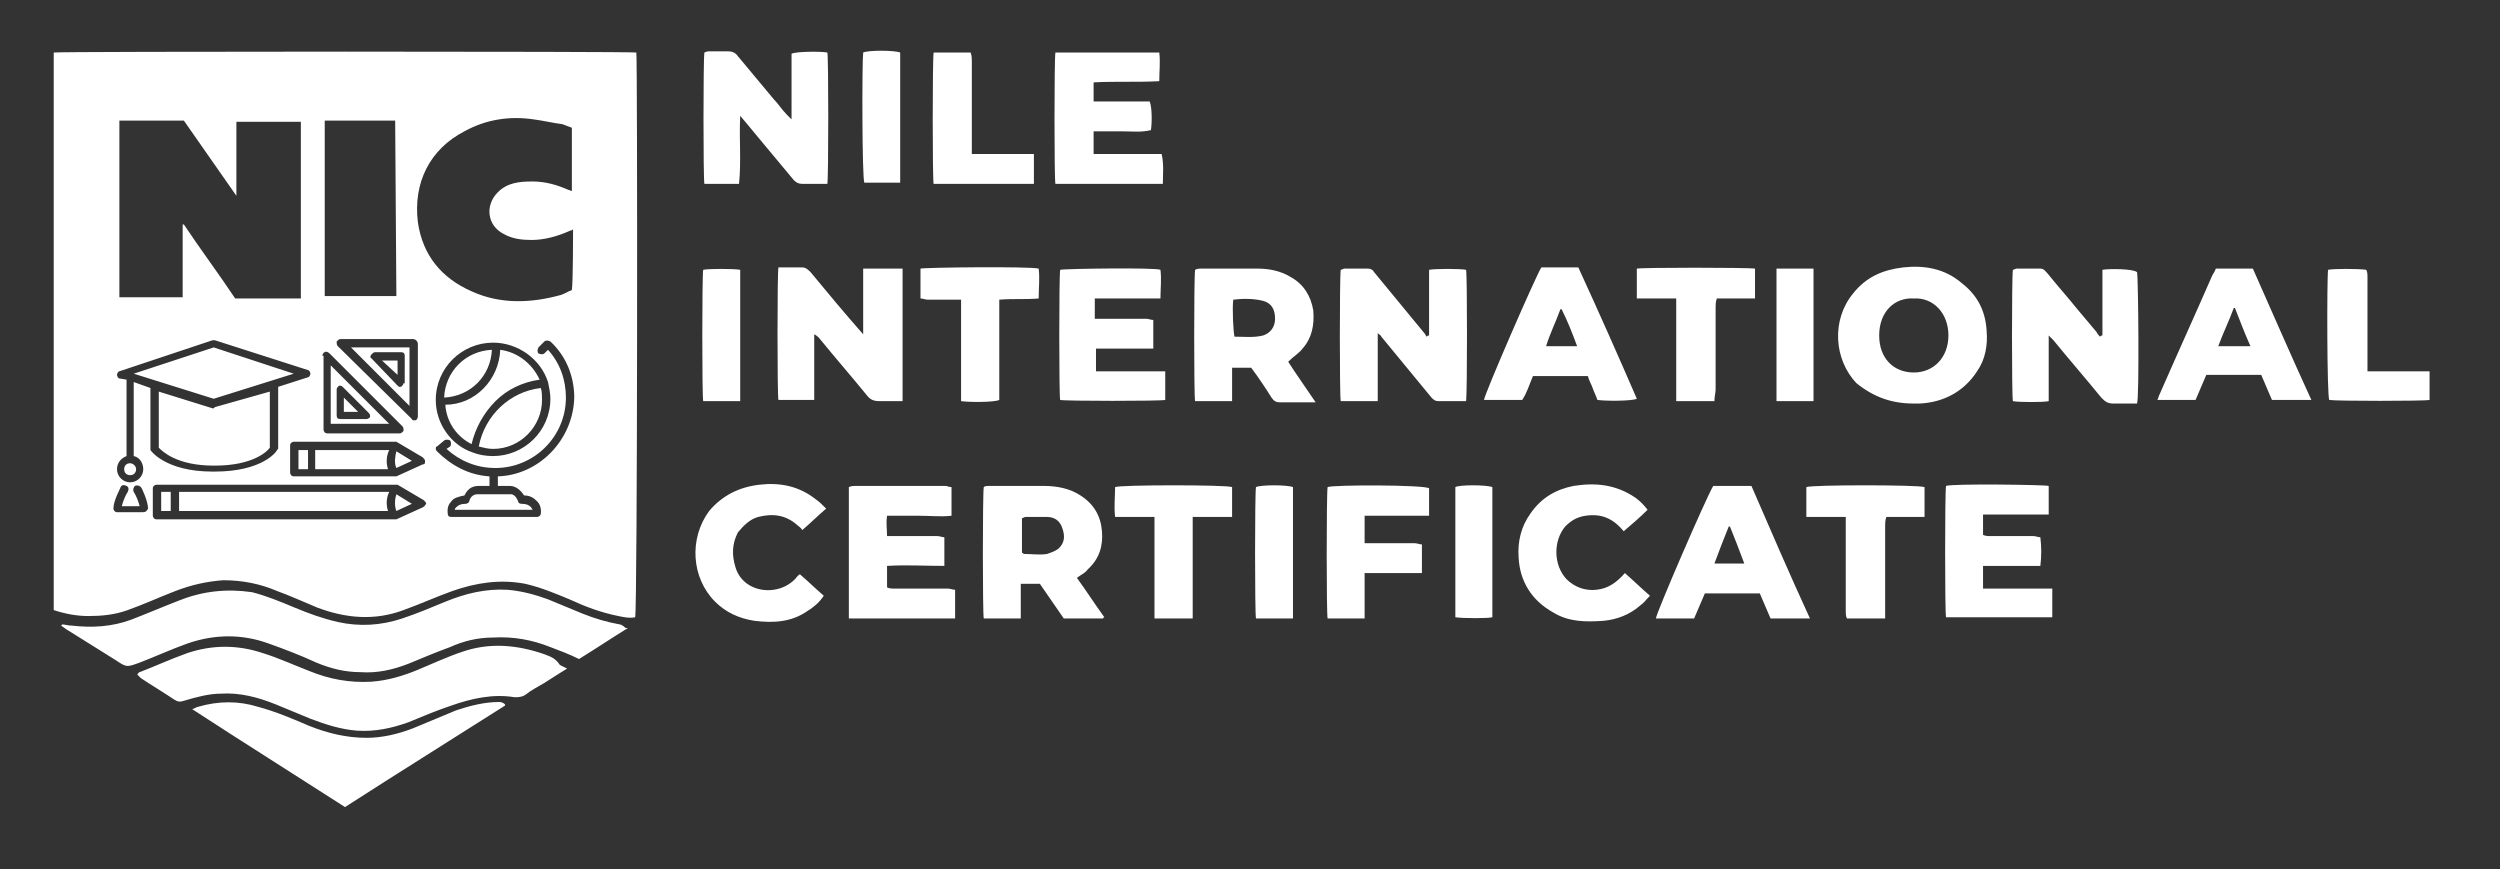 <?xml version="1.0" encoding="utf-8"?>
<!-- Generator: Adobe Illustrator 25.3.0, SVG Export Plug-In . SVG Version: 6.00 Build 0)  -->
<svg version="1.1" id="Layer_1" xmlns="http://www.w3.org/2000/svg" xmlns:xlink="http://www.w3.org/1999/xlink" x="0px" y="0px"
	 viewBox="0 0 209.4 72.8" style="enable-background:new 0 0 209.4 72.8;" xml:space="preserve">
<rect x="0" y="0" width="209.4" height="72.8" fill="#333333" stroke="none"/>
<style type="text/css">
	.st0{fill:#FFFFFF;}
</style>
<g>
	<g>
		<g>
			<path class="st0" d="M72.3,22.5c0,0.3,0,0.5,0,0.6c0,1.5,0,3,0,4.4c0,0.2,0,0.3,0,0.5c-1.5-1.7-3-3.5-4.4-5.2
				c-0.2-0.2-0.4-0.4-0.7-0.4c-0.5,0-1,0-1.5,0c-0.2,0-0.4,0-0.5,0c-0.1,0.5-0.1,10.7,0,11.1c1,0,2,0,3,0V28
				c0.2,0.1,0.3,0.2,0.4,0.3c1.3,1.6,2.7,3.2,4,4.8c0.3,0.4,0.6,0.5,1.1,0.5c0.5,0,1,0,1.4,0c0.2,0,0.3,0,0.5,0V22.5
				C74.3,22.5,73.3,22.5,72.3,22.5z M74.9,49.3c-0.2,0-0.4,0-0.6-0.1v-1.8c1.6-0.1,3.2,0,4.8,0V45c-0.2,0-0.4-0.1-0.6-0.1
				c-1.2,0-2.4,0-3.6,0c-0.2,0-0.4,0-0.6,0c0-0.6-0.1-1.1,0-1.7c0.9,0,1.8,0,2.7,0c0.9,0,1.8,0.1,2.7,0v-2.4c-0.2,0-0.4-0.1-0.5-0.1
				c-2.5,0-5,0-7.5,0c-0.2,0-0.4,0-0.6,0.1v11H80v-2.4c-0.2,0-0.4-0.1-0.6-0.1C77.9,49.3,76.4,49.3,74.9,49.3z M62,33.6v-11
				c-0.5-0.1-2.7-0.1-3.1,0c-0.1,0.5-0.1,10.6,0,11H62z M63.5,43.3c1.2-0.3,2.3-0.2,3.3,0.7c0.1,0.1,0.3,0.2,0.4,0.4
				c0.7-0.6,1.3-1.2,2-1.8c-0.3-0.3-0.6-0.6-0.9-0.8c-1.4-1.1-3-1.4-4.7-1.2c-1.7,0.2-3.1,0.9-4.2,2.2c-1.7,2.3-1.5,5.6,0.5,7.6
				c0.9,0.9,2,1.4,3.3,1.6c1.6,0.2,3.1,0.1,4.4-0.8c0.5-0.3,1-0.7,1.4-1.3c-0.7-0.6-1.3-1.2-2-1.8c-0.2,0.1-0.3,0.3-0.4,0.4
				c-0.5,0.5-1.1,0.8-1.8,0.9c-1.4,0.2-2.8-0.5-3.2-1.9c-0.3-1-0.3-1.9,0.2-2.9C62.3,44,62.8,43.5,63.5,43.3z M61.9,15.4
				c0.2-1.9,0-3.7,0.1-5.7c0.6,0.7,1,1.2,1.5,1.8c1,1.2,2,2.4,3,3.6c0.2,0.2,0.4,0.3,0.7,0.3c0.6,0,1.2,0,1.7,0c0.1,0,0.3,0,0.4,0
				c0.1-0.6,0.1-10.6,0-11c-0.5-0.1-2.6-0.1-3,0.1V10c-0.2-0.2-0.3-0.3-0.4-0.4c-0.4-0.4-0.7-0.9-1.1-1.3c-1-1.2-2-2.4-3-3.6
				c-0.2-0.3-0.5-0.4-0.8-0.4c-0.5,0-1,0-1.5,0c-0.2,0-0.3,0-0.5,0.1c-0.1,0.5-0.1,10.6,0,11H61.9z M75.4,15.4v-11
				c-0.5-0.2-2.7-0.2-3.1,0c-0.1,0.7-0.1,10.6,0.1,10.9H75.4z M151.9,33.6V22.5c-1,0-2,0-3.1,0v11.1
				C149.8,33.6,150.9,33.6,151.9,33.6z M160.3,33.8c0.2,0,0.3,0,0.5,0c2-0.1,3.7-1,4.8-2.7c0.7-1,0.9-2.2,0.8-3.4
				c-0.1-1.7-0.8-3-2.1-4c-1.4-1.2-3.1-1.5-4.9-1.3c-1.7,0.2-3.1,0.8-4.2,2.2c-1.8,2.2-1.6,5.5,0.3,7.5
				C157,33.3,158.5,33.8,160.3,33.8z M160.3,25c1.6-0.1,2.9,1.2,2.9,3.1c0,1.8-1.2,3.1-2.9,3.1c-1.7,0-2.9-1.2-2.9-3.1
				C157.4,26.1,158.7,24.9,160.3,25z M140.4,25.1V28c0,0.9,0,1.9,0,2.8c0,0.9,0,1.9,0,2.8h3.2c0-0.4,0.1-0.7,0.1-1
				c0-2.3,0-4.6,0-6.9c0-0.2,0-0.4,0.1-0.7h3.2v-2.5c-0.6-0.1-9.5-0.1-9.9,0c0,0.8,0,1.6,0,2.5H140.4z M128.4,31.5h4.6
				c0.1,0.4,0.3,0.7,0.4,1c0.1,0.3,0.3,0.7,0.4,1c0.7,0.1,2.9,0.1,3.3-0.1c-1.6-3.7-3.2-7.3-4.9-11c-1.1,0-2.1,0-3.1,0
				c-0.5,0.8-4.8,10.7-4.8,11.1h3.2C127.9,32.9,128.1,32.2,128.4,31.5z M130.7,25.9c0,0,0.1,0,0.1,0c0.5,1,0.9,2,1.3,3.1h-2.6
				C129.8,28,130.3,27,130.7,25.9z M97.4,15.4c0-0.8,0.1-1.6-0.1-2.5h-1.9c-0.6,0-1.3,0-1.9,0c-0.6,0-1.2,0-1.9,0V11
				c0.8,0,1.6,0,2.4,0c0.8,0,1.6,0.1,2.4-0.1c0.1-0.6,0.1-1.9-0.1-2.4h-4.7V6.9c1.8-0.1,3.7,0,5.5-0.1c0-0.8,0.1-1.6,0-2.4h-8.7
				c-0.1,0.6-0.1,10.6,0,11H97.4z M86.6,15.4v-2.5h-5.2c0-0.3,0-0.5,0-0.6c0-2.4,0-4.8,0-7.2c0-0.2,0-0.4-0.1-0.7
				c-1.1,0-2.1,0-3.1,0c-0.1,0.6-0.1,10.7,0,11H86.6z M88.8,22.6c-0.1,0.5-0.1,10.6,0,10.9c0.4,0.1,8.4,0.1,8.8,0v-2.4
				c-0.2,0-0.4,0-0.7,0c-1.5,0-3,0-4.5,0c-0.2,0-0.4,0-0.6,0v-1.9h4.8v-2.4c-0.2,0-0.4-0.1-0.6-0.1c-1.2,0-2.4,0-3.7,0
				c-0.2,0-0.4,0-0.6,0V25h1.9c0.6,0,1.2,0,1.8,0c0.6,0,1.2,0,1.8,0c0-0.8,0.1-1.6,0-2.4C96.9,22.4,89.2,22.5,88.8,22.6z M83.7,25.1
				c1.2-0.1,2.2,0,3.3-0.1c0-0.9,0.1-1.7,0-2.5c-0.7-0.2-9.6-0.1-9.9,0V25c0.2,0,0.4,0.1,0.6,0.1c0.7,0,1.5,0,2.2,0
				c0.2,0,0.3,0,0.6,0V28c0,0.9,0,1.9,0,2.8c0,0.9,0,1.9,0,2.8c0.7,0.1,2.8,0.1,3.2-0.1V25.1z M151.3,40.8c0,0.8,0,1.6,0,2.5h3.3
				c0,0.3,0,0.5,0,0.7c0,2.4,0,4.8,0,7.2c0,0.2,0,0.4,0.1,0.6h3.2c0-0.2,0-0.4,0-0.6c0-2.4,0-4.8,0-7.2c0-0.2,0-0.4,0.1-0.7h3.2
				v-2.5C160.7,40.6,151.7,40.6,151.3,40.8z M91.1,47.7c1-0.9,1.3-2,1.2-3.2c-0.1-1.3-0.7-2.3-1.8-3c-0.9-0.6-2-0.8-3.1-0.8
				c-1.5,0-3,0-4.5,0c-0.2,0-0.4,0-0.5,0.1c-0.1,0.5-0.1,10.7,0,11h3.1c0-1,0-1.9,0-2.9h1.6c0.7,1,1.3,1.9,2,2.9c1.1,0,2.2,0,3.3,0
				c0,0,0-0.1,0.1-0.1c-0.8-1.1-1.5-2.2-2.3-3.3C90.6,48.1,90.9,48,91.1,47.7z M88.6,46c-0.3,0.2-0.6,0.3-0.9,0.4
				c-0.6,0.1-1.3,0-1.9,0c-0.1,0-0.1-0.1-0.2-0.1v-2.9c0.1,0,0.2-0.1,0.3-0.1c0.6,0,1.2,0,1.8,0c0.6,0,1.1,0.3,1.3,1
				C89.2,44.9,89.2,45.5,88.6,46z M171.2,49.3c-1.5,0-3,0-4.5,0c-0.2,0-0.4,0-0.6,0v-1.9h4.8c0.1-0.8,0.1-1.6,0-2.4
				c-0.2,0-0.4-0.1-0.6-0.1c-1.2,0-2.4,0-3.6,0c-0.2,0-0.4,0-0.6-0.1v-1.7h5.5v-2.4c-0.4-0.1-8.1-0.2-8.6,0c-0.1,0.5-0.1,10.6,0,11
				h8.9c0-0.8,0-1.6,0-2.4C171.6,49.3,171.4,49.3,171.2,49.3z M133.7,49.4c-0.9,0.1-1.8-0.2-2.5-0.9c-1.1-1.2-1.1-3.2-0.1-4.4
				c0.5-0.5,1-0.8,1.7-0.9c1.3-0.2,2.3,0.2,3.2,1.3c0.7-0.6,1.4-1.2,2-1.8c-0.3-0.4-0.6-0.7-1-1c-1.6-1.1-3.3-1.3-5.2-1
				c-1.5,0.3-2.7,1-3.6,2.3c-0.8,1.1-1.1,2.4-1,3.7c0.1,2,1.1,3.6,2.9,4.6c1.3,0.8,2.7,0.8,4.2,0.7c1.1-0.1,2.2-0.5,3.1-1.3
				c0.3-0.2,0.5-0.5,0.8-0.8c-0.7-0.6-1.3-1.2-2.1-1.9C135.4,48.8,134.7,49.3,133.7,49.4z M176.1,22.6v5.5c-0.1,0-0.1,0-0.2,0.1
				c-0.1-0.1-0.2-0.2-0.3-0.4c-0.5-0.6-1.1-1.3-1.6-1.9c-0.8-1-1.7-2-2.5-3c-0.2-0.2-0.3-0.4-0.6-0.4c-0.7,0-1.4,0-2,0
				c-0.1,0-0.2,0.1-0.3,0.1c-0.1,0.6-0.1,10.6,0,11c0.5,0.1,2.6,0.1,3,0c0-0.2,0-0.4,0-0.6c0-1.5,0-3,0-4.4c0-0.1,0-0.3,0-0.5
				c0.2,0.2,0.3,0.3,0.4,0.4c1.3,1.6,2.7,3.2,4,4.8c0.3,0.3,0.5,0.5,1,0.5c0.4,0,0.8,0,1.3,0h0.7c0.2-0.5,0.1-10.7,0-11
				C178.7,22.5,176.6,22.5,176.1,22.6z M198.3,31.1c0-0.3,0-0.5,0-0.7c0-2.4,0-4.8,0-7.2c0-0.2,0-0.4-0.1-0.6
				c-0.6-0.1-2.8-0.1-3.2,0c-0.1,0.6-0.1,10.6,0.1,10.9c0.5,0.1,8,0.1,8.4,0v-2.4H198.3z M185.6,22.5c-0.1,0.3-0.3,0.5-0.4,0.8
				c-1.4,3.2-2.9,6.5-4.3,9.7c-0.1,0.2-0.1,0.3-0.2,0.5h3.2c0.3-0.7,0.6-1.4,0.9-2.1h4.6c0.3,0.7,0.6,1.4,0.9,2.1c1.1,0,2.2,0,3.3,0
				c-1.7-3.7-3.3-7.4-4.9-11H185.6z M185.8,29c0.4-1.1,0.9-2.1,1.3-3.2c0,0,0.1,0,0.1,0c0.4,1,0.8,2.1,1.3,3.2H185.8z M143.5,40.7
				c-0.6,1-4.8,10.7-4.8,11.1h3.2c0.3-0.7,0.6-1.4,0.9-2.1h4.6c0.3,0.7,0.6,1.4,0.9,2.1h3.3c-1.7-3.7-3.3-7.4-4.9-11.1H143.5z
				 M143.6,47.2c0.4-1.1,0.8-2.1,1.2-3.1c0,0,0.1,0,0.1,0c0.4,1,0.8,2,1.2,3.1H143.6z M121.9,40.8v10.9c0.6,0.1,2.8,0.1,3.1,0V40.8
				C124.5,40.6,122.2,40.6,121.9,40.8z M105.2,40.8c-0.1,0.5-0.1,10.6,0,11h3.1c0-3.7,0-7.3,0-11C107.8,40.6,105.6,40.6,105.2,40.8z
				 M93.4,40.8c0,0.8-0.1,1.6,0,2.5h3.3c0,1.5,0,2.9,0,4.3c0,1.4,0,2.8,0,4.2c1.1,0,2.1,0,3.2,0v-8.5h3.3v-2.5
				C102.8,40.6,93.8,40.6,93.4,40.8z M109.1,29.2c0.8-0.9,1-2,0.9-3.2c-0.2-1.2-0.8-2.2-1.9-2.8c-0.8-0.5-1.8-0.7-2.7-0.7
				c-1.6,0-3.2,0-4.8,0c-0.2,0-0.3,0-0.5,0.1c-0.1,0.6-0.1,10.6,0,11h3.1c0-1,0-1.9,0-2.8h1.6c0.6,0.8,1.2,1.7,1.7,2.5
				c0.2,0.3,0.4,0.4,0.7,0.4c0.8,0,1.6,0,2.5,0c0.1,0,0.3,0,0.5,0c-0.8-1.2-1.6-2.3-2.3-3.4C108.4,29.8,108.8,29.6,109.1,29.2z
				 M105.8,28.1c-0.8,0.2-1.6,0.1-2.4,0.1c-0.1-0.4-0.2-2.4-0.1-3.1c0.8-0.1,1.7-0.1,2.5,0.1c0.7,0.2,1,0.7,1,1.5
				C106.8,27.4,106.4,27.9,105.8,28.1z M111.2,40.8c-0.1,0.6-0.1,10.6,0,11h3.1V48h4.8v-2.4c-0.2,0-0.4-0.1-0.6-0.1
				c-1.2,0-2.4,0-3.6,0c-0.2,0-0.4,0-0.6,0v-2.3c0.9,0,1.8,0,2.7,0c0.9,0,1.8,0,2.7,0v-2.3C119.3,40.6,111.6,40.6,111.2,40.8z
				 M122.8,33.6c0.1-0.7,0.1-10.6,0-11c-0.5-0.1-2.6-0.1-3.1,0v5.5c-0.1,0-0.1,0-0.2,0.1c-0.1-0.1-0.1-0.2-0.2-0.3
				c-1.4-1.7-2.8-3.4-4.2-5.1c-0.1-0.2-0.3-0.3-0.5-0.3c-0.7,0-1.3,0-2,0c-0.1,0-0.2,0.1-0.3,0.1c-0.1,0.6-0.1,10.6,0,11
				c1,0,2,0,3.1,0v-5.7c0.2,0.2,0.3,0.2,0.3,0.3c1.4,1.7,2.8,3.4,4.2,5.1c0.2,0.2,0.3,0.3,0.6,0.3c0.7,0,1.3,0,2,0
				C122.6,33.6,122.8,33.6,122.8,33.6z"/>
		</g>
	</g>
	<g>
		<g>
			<path class="st0" d="M27.7,30.6v4.9h4.9L27.7,30.6z M30.7,35.1h-2.2c-0.2,0-0.3-0.1-0.3-0.3v-2.2c0-0.1,0.1-0.2,0.2-0.3
				c0.1,0,0.2,0,0.3,0.1l2.2,2.2c0.1,0.1,0.1,0.2,0.1,0.3S30.8,35.1,30.7,35.1z M33.3,31.4v-1.2H32L33.3,31.4z M45.6,54.8
				c-2.3-0.8-4.6-1-6.9-0.2c-1.2,0.4-2.5,1-3.7,1.5c-1.2,0.5-2.5,0.9-3.9,1c-1.8,0.1-3.5-0.2-5.2-0.9c-1.3-0.5-2.6-1.1-3.9-1.5
				c-2.1-0.7-4.2-0.7-6.3,0c-1.4,0.5-2.7,1.1-4,1.6c-0.1,0-0.1,0.1-0.2,0.2c0.1,0.1,0.2,0.2,0.3,0.3c0.9,0.6,1.9,1.2,2.8,1.8
				c0.3,0.2,0.5,0.2,0.8,0.1c1-0.3,2.1-0.6,3.1-0.6c1.6-0.1,3.1,0.3,4.6,0.9c1,0.4,1.9,0.8,2.9,1.2c1.3,0.5,2.6,0.9,3.9,1
				c1.5,0.1,2.9-0.2,4.3-0.7c1.2-0.5,2.4-1,3.6-1.4c1.7-0.6,3.5-1,5.3-0.7c0.3,0,0.6,0,0.9-0.2c0.5-0.4,1.1-0.7,1.6-1
				c0.6-0.4,1.9-1.2,1.9-1.2s-0.4-0.2-0.6-0.3C46.5,55.1,46.1,55,45.6,54.8z M41.8,58.8c-1.2,0-2.4,0.3-3.6,0.7
				c-1.2,0.5-2.4,1-3.6,1.5c-1.3,0.5-2.6,0.8-3.9,0.8c-1.7,0-3.3-0.4-4.8-1c-1.4-0.6-2.8-1.2-4.3-1.6c-1.6-0.5-3.3-0.5-5,0
				c-0.1,0-0.2,0.1-0.5,0.2c4.3,2.8,8.6,5.5,12.8,8.2c4.5-2.9,9-5.7,13.4-8.5c0,0,0-0.1,0-0.1C42.1,58.8,41.9,58.8,41.8,58.8z
				 M51.9,52.3c-1.1-0.2-2.1-0.5-3.1-0.9c-1-0.4-1.9-0.8-2.9-1.2c-1.1-0.4-2.2-0.7-3.4-0.8c-1.8-0.1-3.5,0.3-5.2,1
				c-1.2,0.5-2.4,1-3.6,1.4c-1.8,0.6-3.6,0.7-5.4,0.3c-1.3-0.3-2.4-0.7-3.6-1.2c-1.2-0.5-2.4-1-3.6-1.3C19,49.3,17,49.5,15,50.3
				c-1.3,0.5-2.7,1.1-4,1.6c-1.6,0.6-3.3,0.7-5,0.5c-0.3,0-0.6-0.1-0.8-0.1c0,0,0,0.1-0.1,0.1c0.2,0.1,0.4,0.3,0.6,0.4
				c1.3,0.8,2.7,1.7,4,2.5c0.9,0.6,0.9,0.6,2,0.2c1.3-0.5,2.6-1.1,4-1.6c2.3-0.8,4.6-0.8,6.8,0c1.4,0.5,2.7,1,4,1.6
				c1.2,0.5,2.4,0.8,3.7,0.8c1.4,0.1,2.7-0.2,4-0.7c1.2-0.5,2.4-1,3.5-1.4c1.1-0.5,2.3-0.8,3.6-0.8c1.7-0.1,3.3,0.2,4.8,0.8
				c0.8,0.3,1.6,0.6,2.4,1c1.3-0.8,2.8-1.8,4.1-2.6c-0.1,0-0.1,0-0.2,0C52.2,52.4,52,52.3,51.9,52.3z M34.3,29.1h-4.9l4.9,4.9V29.1z
				 M33.8,32.1c0,0.1-0.1,0.2-0.2,0.3c0,0-0.1,0-0.1,0c-0.1,0-0.1,0-0.2-0.1L31.1,30C31,30,31,29.8,31.1,29.7s0.2-0.2,0.3-0.2h2.2
				c0.2,0,0.3,0.1,0.3,0.3V32.1z M28.7,34.5H30l-1.2-1.2V34.5z M17.9,34.2c0,0-0.1,0-0.1,0l-4.5-1.4v4.7c0.3,0.3,1.5,1.5,4.6,1.5H18
				c3.2,0,4.4-1.2,4.6-1.5v-4.7L18,34.1C18,34.1,17.9,34.2,17.9,34.2z M33.2,39.2l1.3-0.6l-1.3-0.8C33.1,38.2,33,38.8,33.2,39.2z
				 M39.3,42c0,0.1-0.2,0.2-0.3,0.2c-0.4,0-0.6,0.1-0.8,0.3c-0.1,0.1-0.1,0.1-0.1,0.2h6.5c0-0.1-0.1-0.1-0.1-0.2
				c-0.2-0.2-0.4-0.3-0.8-0.3c-0.2,0-0.3-0.1-0.3-0.2c0,0-0.2-0.6-0.6-0.6h-2.8C39.4,41.4,39.3,42,39.3,42z M10.9,38.8
				c-0.3,0-0.5,0.2-0.5,0.5s0.2,0.5,0.5,0.5s0.5-0.2,0.5-0.5S11.1,38.8,10.9,38.8z M40.1,37.4c0.4,0.1,0.8,0.2,1.2,0.2
				c2.3,0,4.1-1.9,4.1-4.1c0-0.3,0-0.7-0.1-1C42.7,32.8,40.6,34.8,40.1,37.4z M53.3,4.4c-0.5-0.1-48.4-0.1-48.8,0l0,46.7
				c0.9,0.3,1.9,0.5,2.9,0.5c1.1,0,2.2-0.1,3.3-0.5c1.4-0.5,2.7-1.1,4-1.6c1.3-0.5,2.6-0.8,4-0.9c1.6,0,3.1,0.3,4.5,0.9
				c1.1,0.4,2.2,0.9,3.4,1.4c2.4,0.9,4.8,1.1,7.2,0.2c1.4-0.5,2.7-1.1,4.1-1.6c2-0.7,4-1,6.1-0.6c1.3,0.3,2.5,0.8,3.7,1.3
				c1.3,0.6,2.6,1.1,4.1,1.4c0.5,0.1,0.9,0.2,1.4,0.1C53.4,51.1,53.4,4.8,53.3,4.4z M35,28.8v6.1c0,0.1-0.1,0.3-0.2,0.3
				c0,0-0.1,0-0.1,0c-0.1,0-0.2,0-0.2-0.1L28.3,29c-0.1-0.1-0.1-0.2-0.1-0.4c0.1-0.1,0.2-0.2,0.3-0.2h6.1C34.8,28.4,35,28.6,35,28.8
				z M27.2,10.1h5.9l0.1,14.7l-6,0V10.1z M27,29.8c0-0.1,0.1-0.3,0.2-0.3c0.1-0.1,0.3,0,0.4,0.1l6.1,6.1c0.1,0.1,0.1,0.2,0.1,0.4
				c-0.1,0.1-0.2,0.2-0.3,0.2h-6.1c-0.2,0-0.3-0.2-0.3-0.3V29.8z M15.4,10.1l4.4,6.3l0-6.2h5.4l0,14.8c0,0-3.6,0-5.5,0
				c-1.4-2.1-2.9-4.1-4.3-6.2c0,0-0.1,0-0.1,0l0,6.1l-5.3,0l0-14.8H15.4z M12,42.9H9.8c-0.2,0-0.3-0.2-0.3-0.3
				c0-0.7,0.6-1.7,0.6-1.8c0.1-0.2,0.3-0.2,0.5-0.1c0.2,0.1,0.2,0.3,0.1,0.5c-0.2,0.3-0.4,0.8-0.5,1.2h1.5c-0.1-0.4-0.3-0.9-0.5-1.2
				c-0.1-0.2,0-0.4,0.1-0.5c0.2-0.1,0.4,0,0.5,0.1c0.1,0.1,0.6,1.2,0.6,1.8C12.3,42.8,12.2,42.9,12,42.9z M12.6,37.5v-5L11.2,32v6.2
				c0.5,0.1,0.8,0.6,0.8,1.1c0,0.6-0.5,1.1-1.1,1.1s-1.1-0.5-1.1-1.1c0-0.5,0.3-0.9,0.8-1.1v-6.4L10,31.7c-0.1,0-0.2-0.2-0.2-0.3
				c0-0.1,0.1-0.3,0.2-0.3l7.8-2.6c0.1,0,0.1,0,0.2,0l7.8,2.5c0.1,0,0.2,0.2,0.2,0.3s-0.1,0.3-0.2,0.3l-2.5,0.8v5.1
				c0,0.1,0,0.1-0.1,0.2c0,0.1-1.2,1.8-5.2,1.8c0,0,0,0,0,0h-0.2c0,0,0,0,0,0c-4,0-5.2-1.8-5.2-1.8C12.6,37.6,12.6,37.6,12.6,37.5z
				 M35.4,42.5l-2.2,1c0,0,0,0,0,0c0,0,0,0,0,0c0,0,0,0,0,0c0,0,0,0-0.1,0h-20c-0.2,0-0.3-0.2-0.3-0.3v-2.3c0-0.2,0.2-0.3,0.3-0.3
				h20c0,0,0,0,0,0c0,0,0,0,0,0c0,0,0,0,0.1,0c0,0,0,0,0,0c0,0,0,0,0.1,0c0,0,0,0,0,0c0,0,0,0,0,0c0,0,0,0,0,0l2.2,1.3
				c0.1,0.1,0.2,0.2,0.2,0.3C35.6,42.3,35.6,42.4,35.4,42.5z M35.4,38.9l-2.2,1c0,0,0,0,0,0c0,0,0,0,0,0c0,0,0,0,0,0c0,0,0,0-0.1,0
				h-8.5c-0.2,0-0.3-0.2-0.3-0.3v-2.3c0-0.2,0.2-0.3,0.3-0.3h8.5c0,0,0,0,0,0c0,0,0,0,0,0c0,0,0,0,0.1,0c0,0,0,0,0,0c0,0,0,0,0,0
				c0,0,0,0,0,0c0,0,0,0,0,0c0,0,0,0,0,0l2.2,1.3c0.1,0.1,0.2,0.2,0.2,0.3C35.6,38.8,35.6,38.9,35.4,38.9z M41.7,39.9v0.8h1
				c0.6,0,1,0.5,1.2,0.8c0.5,0,0.8,0.2,1.1,0.5c0.4,0.4,0.3,1,0.3,1c0,0.2-0.2,0.3-0.3,0.3h-7.2c-0.2,0-0.3-0.1-0.3-0.3
				c0-0.1-0.1-0.6,0.3-1c0.2-0.3,0.6-0.4,1.1-0.5c0.2-0.4,0.5-0.8,1.2-0.8H41v-0.8c-1.7-0.1-3.2-0.9-4.4-2.1
				c-0.1-0.1-0.1-0.2-0.1-0.2c0-0.1,0-0.2,0.1-0.2l0.6-0.5c0.1-0.1,0.4-0.1,0.5,0c0.1,0.1,0.1,0.4,0,0.5l-0.3,0.2
				c1.1,1,2.5,1.6,4.1,1.6c3.2,0,5.9-2.6,5.9-5.9c0-1.5-0.5-2.9-1.5-4l-0.3,0.3c-0.1,0.1-0.3,0.1-0.5,0c-0.1-0.1-0.1-0.3,0-0.5
				l0.5-0.5c0.1-0.1,0.3-0.1,0.5,0c1.3,1.2,2,2.9,2,4.7C48,36.9,45.1,39.8,41.7,39.9z M36.5,33.5c0-2.7,2.2-4.8,4.8-4.8
				c2.1,0,4,1.4,4.6,3.3c0,0,0,0,0,0c0.1,0.5,0.2,0.9,0.2,1.4c0,2.7-2.2,4.8-4.8,4.8c-0.6,0-1.2-0.1-1.7-0.3c0,0,0,0,0,0
				C37.8,37.3,36.5,35.5,36.5,33.5z M47.9,24.3c-0.3,0.1-0.6,0.3-0.9,0.4c-2.5,0.7-5.1,0.8-7.5-0.3c-2.5-1.1-4.1-3-4.5-5.8
				c-0.4-3.3,1-6.1,3.9-7.6c1.8-1,3.8-1.3,5.8-1c0.8,0.1,1.6,0.3,2.4,0.4c0.3,0.1,0.5,0.2,0.8,0.3v5.3c-0.1,0-0.2-0.1-0.3-0.1
				c-0.9-0.4-1.9-0.7-3-0.7c-1.1,0-2.1,0.1-2.9,0.9c-1.1,1.1-0.9,2.8,0.5,3.5c0.7,0.4,1.5,0.5,2.3,0.5c1.1,0,2.2-0.3,3.3-0.8
				c0.1,0,0.1,0,0.2-0.1C48,19.5,48,23.6,47.9,24.3z M39.5,37.2c0.3-1.3,1-2.6,2-3.6c1-1,2.3-1.6,3.7-1.8c-0.6-1.3-1.8-2.3-3.3-2.5
				c-0.1,2.5-2.1,4.6-4.6,4.6C37.4,35.4,38.3,36.6,39.5,37.2z M41.2,29.3c-2.2,0.1-3.9,1.8-4,4C39.4,33.2,41.1,31.5,41.2,29.3z
				 M15,41.2v1.6h17.5c-0.2-0.6-0.1-1.2,0.1-1.6H15z M13.5,42.8h0.8v-1.6h-0.8V42.8z M24.6,31.3l-6.7-2.2l-6.7,2.2l6.7,2.1
				L24.6,31.3z M26.4,37.7v1.6h6.1c-0.2-0.6-0.1-1.2,0.1-1.6H26.4z M25,39.3h0.8v-1.6H25V39.3z M33.2,42.8l1.3-0.6l-1.3-0.8
				C33.1,41.7,33,42.3,33.2,42.8z"/>
		</g>
	</g>
</g>
</svg>
